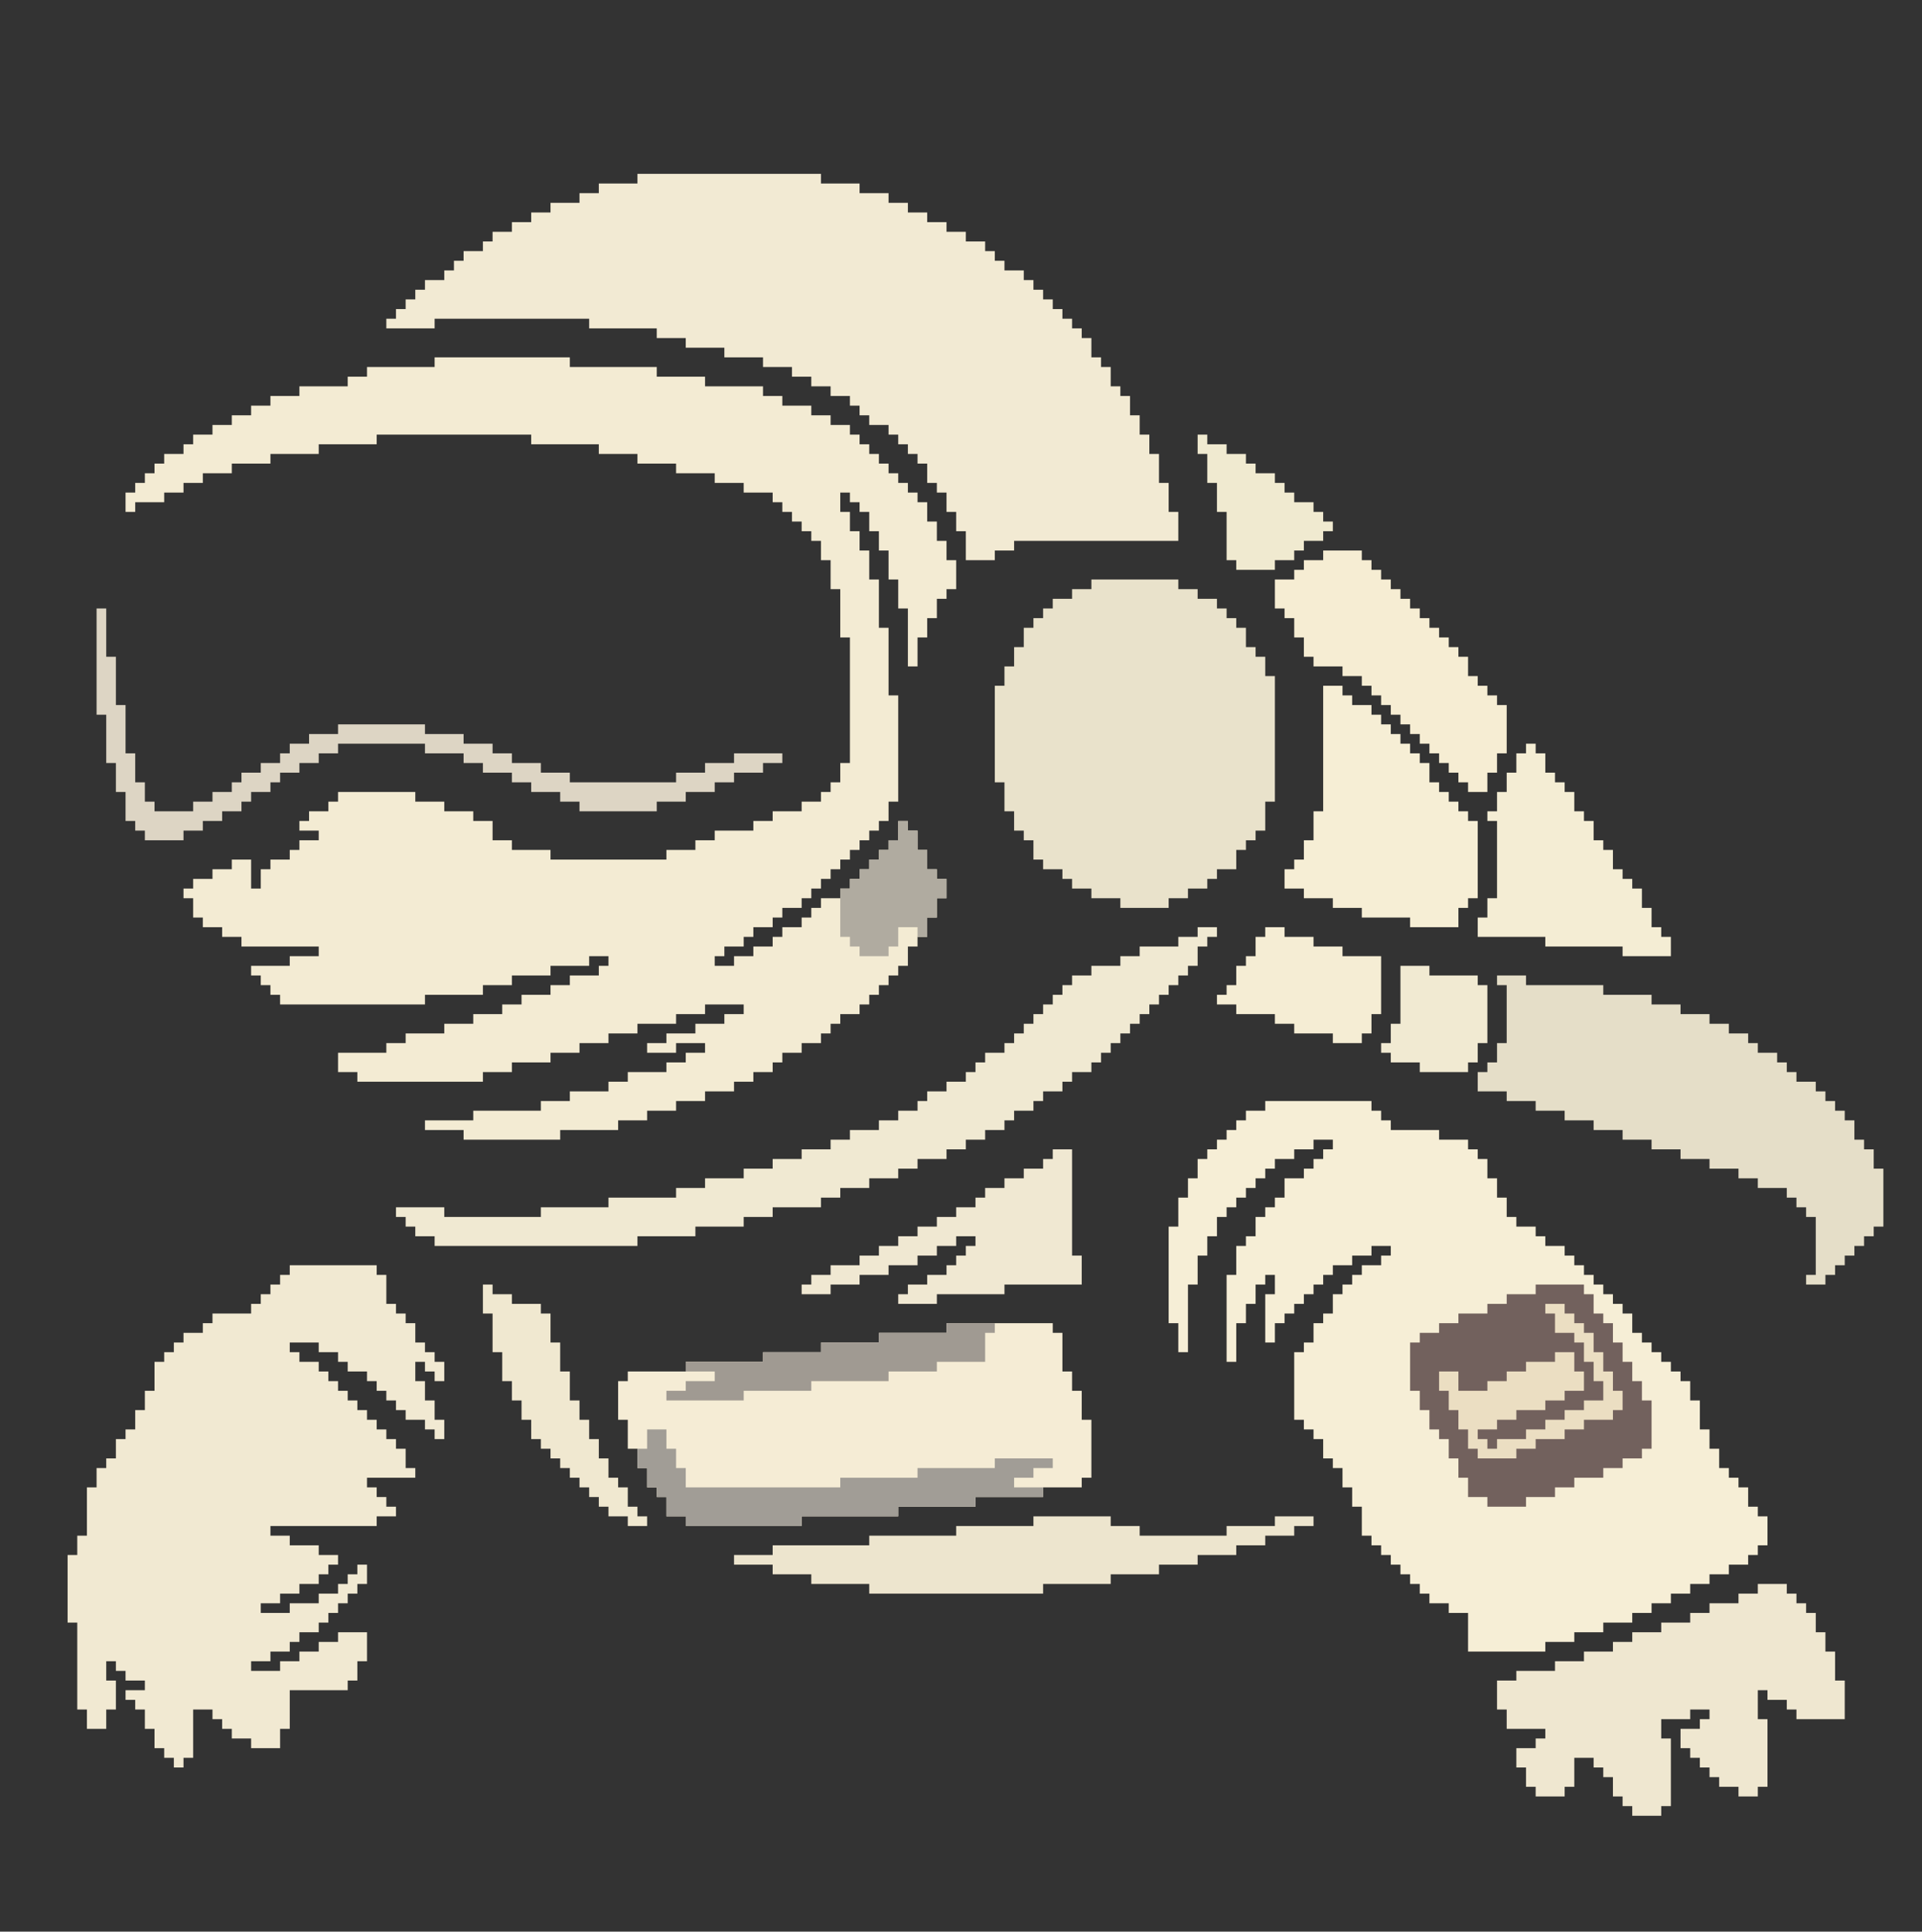 <svg id="svg" version="1.1" xmlns="http://www.w3.org/2000/svg" style="display: block;" viewBox="0 0 199 200"><rect x="0" y="0" width="199" height="200" fill="#333333" stroke="none"/><path d="M0,0 L14,0 L14,1 L23,1 L23,2 L28,2 L28,3 L34,3 L34,4 L36,4 L36,5 L39,5 L39,6 L41,6 L41,7 L43,7 L43,8 L44,8 L44,9 L45,9 L45,10 L46,10 L46,11 L47,11 L47,12 L48,12 L48,13 L49,13 L49,14 L50,14 L50,15 L51,15 L51,17 L52,17 L52,19 L53,19 L53,21 L54,21 L54,24 L53,24 L53,25 L52,25 L52,27 L51,27 L51,29 L50,29 L50,32 L49,32 L49,26 L48,26 L48,23 L47,23 L47,20 L46,20 L46,18 L45,18 L45,16 L44,16 L44,15 L43,15 L43,14 L42,14 L42,16 L43,16 L43,18 L44,18 L44,20 L45,20 L45,23 L46,23 L46,28 L47,28 L47,35 L48,35 L48,46 L47,46 L47,48 L46,48 L46,49 L45,49 L45,50 L44,50 L44,51 L43,51 L43,52 L42,52 L42,53 L41,53 L41,54 L40,54 L40,55 L39,55 L39,56 L38,56 L38,57 L36,57 L36,58 L35,58 L35,59 L33,59 L33,60 L32,60 L32,61 L30,61 L30,62 L29,62 L29,63 L31,63 L31,62 L33,62 L33,61 L35,61 L35,60 L36,60 L36,59 L38,59 L38,58 L39,58 L39,57 L40,57 L40,56 L42,56 L42,55 L43,55 L43,54 L44,54 L44,53 L45,53 L45,52 L46,52 L46,51 L47,51 L47,50 L48,50 L48,48 L49,48 L49,49 L50,49 L50,51 L51,51 L51,53 L52,53 L52,54 L53,54 L53,56 L52,56 L52,58 L51,58 L51,60 L50,60 L50,61 L49,61 L49,63 L48,63 L48,64 L47,64 L47,65 L46,65 L46,66 L45,66 L45,67 L44,67 L44,68 L42,68 L42,69 L41,69 L41,70 L40,70 L40,71 L38,71 L38,72 L36,72 L36,73 L35,73 L35,74 L33,74 L33,75 L31,75 L31,76 L28,76 L28,77 L25,77 L25,78 L22,78 L22,79 L19,79 L19,80 L13,80 L13,81 L3,81 L3,80 L-1,80 L-1,79 L4,79 L4,78 L11,78 L11,77 L14,77 L14,76 L18,76 L18,75 L20,75 L20,74 L24,74 L24,73 L26,73 L26,72 L28,72 L28,71 L25,71 L25,72 L22,72 L22,71 L24,71 L24,70 L27,70 L27,69 L30,69 L30,68 L32,68 L32,67 L28,67 L28,68 L25,68 L25,69 L21,69 L21,70 L18,70 L18,71 L15,71 L15,72 L12,72 L12,73 L8,73 L8,74 L5,74 L5,75 L-8,75 L-8,74 L-10,74 L-10,72 L-5,72 L-5,71 L-3,71 L-3,70 L1,70 L1,69 L4,69 L4,68 L7,68 L7,67 L9,67 L9,66 L12,66 L12,65 L14,65 L14,64 L17,64 L17,63 L18,63 L18,62 L16,62 L16,63 L12,63 L12,64 L8,64 L8,65 L5,65 L5,66 L-1,66 L-1,67 L-16,67 L-16,66 L-17,66 L-17,65 L-18,65 L-18,64 L-19,64 L-19,63 L-15,63 L-15,62 L-12,62 L-12,61 L-20,61 L-20,60 L-22,60 L-22,59 L-24,59 L-24,58 L-25,58 L-25,56 L-26,56 L-26,55 L-25,55 L-25,54 L-23,54 L-23,53 L-21,53 L-21,52 L-19,52 L-19,55 L-18,55 L-18,53 L-17,53 L-17,52 L-15,52 L-15,51 L-14,51 L-14,50 L-12,50 L-12,49 L-14,49 L-14,48 L-13,48 L-13,47 L-11,47 L-11,46 L-10,46 L-10,45 L-2,45 L-2,46 L1,46 L1,47 L4,47 L4,48 L6,48 L6,50 L8,50 L8,51 L12,51 L12,52 L24,52 L24,51 L27,51 L27,50 L29,50 L29,49 L33,49 L33,48 L35,48 L35,47 L38,47 L38,46 L40,46 L40,45 L41,45 L41,44 L42,44 L42,42 L43,42 L43,29 L42,29 L42,24 L41,24 L41,21 L40,21 L40,19 L39,19 L39,18 L38,18 L38,17 L37,17 L37,16 L36,16 L36,15 L35,15 L35,14 L32,14 L32,13 L29,13 L29,12 L25,12 L25,11 L21,11 L21,10 L17,10 L17,9 L10,9 L10,8 L-6,8 L-6,9 L-12,9 L-12,10 L-17,10 L-17,11 L-21,11 L-21,12 L-24,12 L-24,13 L-26,13 L-26,14 L-28,14 L-28,15 L-31,15 L-31,16 L-32,16 L-32,14 L-31,14 L-31,13 L-30,13 L-30,12 L-29,12 L-29,11 L-28,11 L-28,10 L-26,10 L-26,9 L-25,9 L-25,8 L-23,8 L-23,7 L-21,7 L-21,6 L-19,6 L-19,5 L-17,5 L-17,4 L-14,4 L-14,3 L-9,3 L-9,2 L-7,2 L-7,1 L0,1 Z " transform="translate(45,37)" style="fill: #F3EBD3;"/><path d="M0,0 L11,0 L11,1 L12,1 L12,2 L13,2 L13,3 L18,3 L18,4 L21,4 L21,5 L22,5 L22,6 L23,6 L23,8 L24,8 L24,10 L25,10 L25,12 L26,12 L26,13 L28,13 L28,14 L29,14 L29,15 L31,15 L31,16 L32,16 L32,17 L33,17 L33,18 L34,18 L34,19 L35,19 L35,20 L36,20 L36,21 L37,21 L37,22 L38,22 L38,24 L39,24 L39,25 L40,25 L40,26 L41,26 L41,27 L42,27 L42,28 L43,28 L43,29 L44,29 L44,31 L45,31 L45,34 L46,34 L46,36 L47,36 L47,38 L48,38 L48,39 L49,39 L49,40 L50,40 L50,42 L51,42 L51,43 L52,43 L52,46 L51,46 L51,47 L50,47 L50,48 L48,48 L48,49 L46,49 L46,50 L44,50 L44,51 L42,51 L42,52 L40,52 L40,53 L38,53 L38,54 L35,54 L35,55 L32,55 L32,56 L29,56 L29,57 L21,57 L21,53 L19,53 L19,52 L17,52 L17,51 L16,51 L16,50 L15,50 L15,49 L14,49 L14,48 L13,48 L13,47 L12,47 L12,46 L11,46 L11,45 L10,45 L10,42 L9,42 L9,40 L8,40 L8,38 L7,38 L7,37 L6,37 L6,35 L5,35 L5,34 L4,34 L4,33 L3,33 L3,26 L4,26 L4,25 L5,25 L5,23 L6,23 L6,22 L7,22 L7,20 L8,20 L8,19 L9,19 L9,18 L10,18 L10,17 L12,17 L12,16 L13,16 L13,15 L11,15 L11,16 L9,16 L9,17 L7,17 L7,18 L6,18 L6,19 L5,19 L5,20 L4,20 L4,21 L3,21 L3,22 L2,22 L2,23 L1,23 L1,25 L0,25 L0,20 L1,20 L1,18 L0,18 L0,19 L-1,19 L-1,21 L-2,21 L-2,23 L-3,23 L-3,27 L-4,27 L-4,18 L-3,18 L-3,15 L-2,15 L-2,14 L-1,14 L-1,12 L0,12 L0,11 L1,11 L1,10 L2,10 L2,8 L4,8 L4,7 L5,7 L5,6 L6,6 L6,5 L7,5 L7,4 L5,4 L5,5 L3,5 L3,6 L1,6 L1,7 L0,7 L0,8 L-1,8 L-1,9 L-2,9 L-2,10 L-3,10 L-3,11 L-4,11 L-4,12 L-5,12 L-5,14 L-6,14 L-6,16 L-7,16 L-7,19 L-8,19 L-8,26 L-9,26 L-9,23 L-10,23 L-10,13 L-9,13 L-9,10 L-8,10 L-8,8 L-7,8 L-7,6 L-6,6 L-6,5 L-5,5 L-5,4 L-4,4 L-4,3 L-3,3 L-3,2 L-2,2 L-2,1 L0,1 Z " transform="translate(131,114)" style="fill: #F6EED6;"/><path d="M0,0 L19,0 L19,1 L23,1 L23,2 L26,2 L26,3 L28,3 L28,4 L30,4 L30,5 L32,5 L32,6 L34,6 L34,7 L36,7 L36,8 L37,8 L37,9 L38,9 L38,10 L40,10 L40,11 L41,11 L41,12 L42,12 L42,13 L43,13 L43,14 L44,14 L44,15 L45,15 L45,16 L46,16 L46,17 L47,17 L47,19 L48,19 L48,20 L49,20 L49,22 L50,22 L50,23 L51,23 L51,25 L52,25 L52,27 L53,27 L53,29 L54,29 L54,32 L55,32 L55,35 L56,35 L56,38 L39,38 L39,39 L37,39 L37,40 L34,40 L34,37 L33,37 L33,35 L32,35 L32,33 L31,33 L31,32 L30,32 L30,30 L29,30 L29,29 L28,29 L28,28 L27,28 L27,27 L26,27 L26,26 L24,26 L24,25 L23,25 L23,24 L22,24 L22,23 L20,23 L20,22 L18,22 L18,21 L16,21 L16,20 L13,20 L13,19 L9,19 L9,18 L5,18 L5,17 L2,17 L2,16 L-5,16 L-5,15 L-21,15 L-21,16 L-26,16 L-26,15 L-25,15 L-25,14 L-24,14 L-24,13 L-23,13 L-23,12 L-22,12 L-22,11 L-20,11 L-20,10 L-19,10 L-19,9 L-18,9 L-18,8 L-16,8 L-16,7 L-15,7 L-15,6 L-13,6 L-13,5 L-11,5 L-11,4 L-9,4 L-9,3 L-6,3 L-6,2 L-4,2 L-4,1 L0,1 Z " transform="translate(66,18)" style="fill: #F2EAD3;"/><path d="M0,0 L9,0 L9,1 L10,1 L10,4 L11,4 L11,5 L12,5 L12,6 L13,6 L13,8 L14,8 L14,9 L15,9 L15,10 L16,10 L16,12 L15,12 L15,11 L14,11 L14,10 L13,10 L13,12 L14,12 L14,14 L15,14 L15,16 L16,16 L16,18 L15,18 L15,17 L14,17 L14,16 L12,16 L12,15 L11,15 L11,14 L10,14 L10,13 L9,13 L9,12 L8,12 L8,11 L6,11 L6,10 L5,10 L5,9 L3,9 L3,8 L0,8 L0,9 L1,9 L1,10 L3,10 L3,11 L4,11 L4,12 L5,12 L5,13 L6,13 L6,14 L7,14 L7,15 L8,15 L8,16 L9,16 L9,17 L10,17 L10,18 L11,18 L11,19 L12,19 L12,21 L13,21 L13,22 L8,22 L8,23 L9,23 L9,24 L10,24 L10,25 L11,25 L11,26 L9,26 L9,27 L-2,27 L-2,28 L0,28 L0,29 L3,29 L3,30 L5,30 L5,31 L4,31 L4,32 L3,32 L3,33 L1,33 L1,34 L-1,34 L-1,35 L-3,35 L-3,36 L0,36 L0,35 L3,35 L3,34 L5,34 L5,33 L6,33 L6,32 L7,32 L7,31 L8,31 L8,33 L7,33 L7,34 L6,34 L6,35 L5,35 L5,36 L4,36 L4,37 L3,37 L3,38 L1,38 L1,39 L0,39 L0,40 L-2,40 L-2,41 L-4,41 L-4,42 L-1,42 L-1,41 L1,41 L1,40 L3,40 L3,39 L5,39 L5,38 L8,38 L8,41 L7,41 L7,43 L6,43 L6,44 L0,44 L0,48 L-1,48 L-1,50 L-4,50 L-4,49 L-6,49 L-6,48 L-7,48 L-7,47 L-8,47 L-8,46 L-10,46 L-10,51 L-11,51 L-11,52 L-12,52 L-12,51 L-13,51 L-13,50 L-14,50 L-14,48 L-15,48 L-15,46 L-16,46 L-16,45 L-17,45 L-17,44 L-15,44 L-15,43 L-17,43 L-17,42 L-18,42 L-18,41 L-19,41 L-19,43 L-18,43 L-18,46 L-19,46 L-19,48 L-21,48 L-21,46 L-22,46 L-22,37 L-23,37 L-23,30 L-22,30 L-22,28 L-21,28 L-21,23 L-20,23 L-20,21 L-19,21 L-19,20 L-18,20 L-18,18 L-17,18 L-17,17 L-16,17 L-16,15 L-15,15 L-15,13 L-14,13 L-14,10 L-13,10 L-13,9 L-12,9 L-12,8 L-11,8 L-11,7 L-9,7 L-9,6 L-8,6 L-8,5 L-4,5 L-4,4 L-3,4 L-3,3 L-2,3 L-2,2 L-1,2 L-1,1 L0,1 Z " transform="translate(30,131)" style="fill: #F1E9D2;"/><path d="M0,0 L11,0 L11,1 L12,1 L12,5 L13,5 L13,7 L14,7 L14,10 L15,10 L15,16 L14,16 L14,17 L10,17 L10,18 L3,18 L3,19 L-5,19 L-5,20 L-15,20 L-15,21 L-27,21 L-27,20 L-29,20 L-29,18 L-30,18 L-30,17 L-31,17 L-31,15 L-32,15 L-32,13 L-33,13 L-33,10 L-34,10 L-34,6 L-33,6 L-33,5 L-27,5 L-27,4 L-19,4 L-19,3 L-13,3 L-13,2 L-7,2 L-7,1 L0,1 Z " transform="translate(98,137)" style="fill: #F5ECD5;"/><path d="M0,0 L9,0 L9,1 L11,1 L11,2 L13,2 L13,3 L14,3 L14,4 L15,4 L15,5 L16,5 L16,7 L17,7 L17,8 L18,8 L18,10 L19,10 L19,23 L18,23 L18,26 L17,26 L17,27 L16,27 L16,28 L15,28 L15,30 L13,30 L13,31 L12,31 L12,32 L10,32 L10,33 L8,33 L8,34 L3,34 L3,33 L0,33 L0,32 L-2,32 L-2,31 L-3,31 L-3,30 L-5,30 L-5,29 L-6,29 L-6,27 L-7,27 L-7,26 L-8,26 L-8,24 L-9,24 L-9,21 L-10,21 L-10,11 L-9,11 L-9,9 L-8,9 L-8,7 L-7,7 L-7,5 L-6,5 L-6,4 L-5,4 L-5,3 L-4,3 L-4,2 L-2,2 L-2,1 L0,1 Z " transform="translate(113,60)" style="fill: #E9E2CB;"/><path d="M0,0 L3,0 L3,1 L11,1 L11,2 L16,2 L16,3 L19,3 L19,4 L22,4 L22,5 L24,5 L24,6 L26,6 L26,7 L27,7 L27,8 L29,8 L29,9 L30,9 L30,10 L31,10 L31,11 L33,11 L33,12 L34,12 L34,13 L35,13 L35,14 L36,14 L36,15 L37,15 L37,17 L38,17 L38,18 L39,18 L39,20 L40,20 L40,26 L39,26 L39,27 L38,27 L38,28 L37,28 L37,29 L36,29 L36,30 L35,30 L35,31 L34,31 L34,32 L32,32 L32,31 L33,31 L33,25 L32,25 L32,24 L31,24 L31,23 L30,23 L30,22 L27,22 L27,21 L25,21 L25,20 L22,20 L22,19 L19,19 L19,18 L16,18 L16,17 L13,17 L13,16 L10,16 L10,15 L7,15 L7,14 L4,14 L4,13 L1,13 L1,12 L-2,12 L-2,10 L-1,10 L-1,9 L0,9 L0,7 L1,7 L1,1 L0,1 Z " transform="translate(155,101)" style="fill: #E5DEC8;"/><path d="M0,0 L3,0 L3,1 L4,1 L4,2 L5,2 L5,3 L6,3 L6,5 L7,5 L7,7 L8,7 L8,10 L9,10 L9,14 L4,14 L4,13 L3,13 L3,12 L1,12 L1,11 L0,11 L0,14 L1,14 L1,21 L0,21 L0,22 L-2,22 L-2,21 L-4,21 L-4,20 L-5,20 L-5,19 L-6,19 L-6,18 L-7,18 L-7,17 L-8,17 L-8,15 L-6,15 L-6,14 L-5,14 L-5,13 L-7,13 L-7,14 L-10,14 L-10,16 L-9,16 L-9,23 L-10,23 L-10,24 L-13,24 L-13,23 L-14,23 L-14,22 L-15,22 L-15,20 L-16,20 L-16,19 L-17,19 L-17,18 L-19,18 L-19,21 L-20,21 L-20,22 L-23,22 L-23,21 L-24,21 L-24,19 L-25,19 L-25,17 L-23,17 L-23,16 L-22,16 L-22,15 L-26,15 L-26,13 L-27,13 L-27,10 L-25,10 L-25,9 L-21,9 L-21,8 L-18,8 L-18,7 L-15,7 L-15,6 L-13,6 L-13,5 L-10,5 L-10,4 L-7,4 L-7,3 L-5,3 L-5,2 L-2,2 L-2,1 L0,1 Z " transform="translate(182,164)" style="fill: #EFE7D0;"/><path d="M0,0 L2,0 L2,1 L1,1 L1,2 L0,2 L0,4 L-1,4 L-1,5 L-2,5 L-2,6 L-3,6 L-3,7 L-4,7 L-4,8 L-5,8 L-5,9 L-6,9 L-6,10 L-7,10 L-7,11 L-8,11 L-8,12 L-9,12 L-9,13 L-10,13 L-10,14 L-11,14 L-11,15 L-13,15 L-13,16 L-14,16 L-14,17 L-16,17 L-16,18 L-17,18 L-17,19 L-19,19 L-19,20 L-20,20 L-20,21 L-22,21 L-22,22 L-24,22 L-24,23 L-26,23 L-26,24 L-29,24 L-29,25 L-31,25 L-31,26 L-34,26 L-34,27 L-37,27 L-37,28 L-39,28 L-39,29 L-44,29 L-44,30 L-47,30 L-47,31 L-52,31 L-52,32 L-58,32 L-58,33 L-79,33 L-79,32 L-81,32 L-81,31 L-82,31 L-82,30 L-83,30 L-83,29 L-78,29 L-78,30 L-68,30 L-68,29 L-61,29 L-61,28 L-54,28 L-54,27 L-51,27 L-51,26 L-47,26 L-47,25 L-44,25 L-44,24 L-41,24 L-41,23 L-38,23 L-38,22 L-36,22 L-36,21 L-33,21 L-33,20 L-31,20 L-31,19 L-29,19 L-29,18 L-28,18 L-28,17 L-26,17 L-26,16 L-24,16 L-24,15 L-23,15 L-23,14 L-22,14 L-22,13 L-20,13 L-20,12 L-19,12 L-19,11 L-18,11 L-18,10 L-17,10 L-17,9 L-16,9 L-16,8 L-15,8 L-15,7 L-14,7 L-14,6 L-13,6 L-13,5 L-11,5 L-11,4 L-8,4 L-8,3 L-6,3 L-6,2 L-2,2 L-2,1 L0,1 Z " transform="translate(124,96)" style="fill: #F0E9D2;"/><path d="M0,0 L5,0 L5,1 L6,1 L6,3 L7,3 L7,4 L8,4 L8,6 L9,6 L9,8 L10,8 L10,10 L11,10 L11,12 L12,12 L12,17 L11,17 L11,18 L9,18 L9,19 L7,19 L7,20 L4,20 L4,21 L2,21 L2,22 L-1,22 L-1,23 L-5,23 L-5,22 L-7,22 L-7,20 L-8,20 L-8,18 L-9,18 L-9,16 L-10,16 L-10,15 L-11,15 L-11,13 L-12,13 L-12,11 L-13,11 L-13,6 L-12,6 L-12,5 L-10,5 L-10,4 L-8,4 L-8,3 L-5,3 L-5,2 L-3,2 L-3,1 L0,1 Z " transform="translate(159,133)" style="fill: #72615D;"/><path d="M0,0 L2,0 L2,1 L3,1 L3,2 L5,2 L5,3 L6,3 L6,4 L7,4 L7,5 L8,5 L8,6 L9,6 L9,7 L10,7 L10,8 L11,8 L11,10 L12,10 L12,11 L13,11 L13,12 L14,12 L14,13 L15,13 L15,14 L16,14 L16,22 L15,22 L15,23 L14,23 L14,25 L9,25 L9,24 L4,24 L4,23 L1,23 L1,22 L-2,22 L-2,21 L-4,21 L-4,19 L-3,19 L-3,18 L-2,18 L-2,16 L-1,16 L-1,13 L0,13 Z " transform="translate(137,71)" style="fill: #F6EED5;"/><path d="M0,0 L8,0 L8,1 L11,1 L11,2 L20,2 L20,1 L25,1 L25,0 L29,0 L29,1 L27,1 L27,2 L24,2 L24,3 L21,3 L21,4 L17,4 L17,5 L13,5 L13,6 L8,6 L8,7 L1,7 L1,8 L-17,8 L-17,7 L-23,7 L-23,6 L-27,6 L-27,5 L-31,5 L-31,4 L-27,4 L-27,3 L-17,3 L-17,2 L-8,2 L-8,1 L0,1 Z " transform="translate(107,157)" style="fill: #EDE5CE;"/><path d="M0,0 L4,0 L4,1 L5,1 L5,2 L6,2 L6,3 L7,3 L7,4 L8,4 L8,5 L9,5 L9,6 L10,6 L10,7 L11,7 L11,8 L12,8 L12,9 L13,9 L13,10 L14,10 L14,11 L15,11 L15,13 L16,13 L16,14 L17,14 L17,15 L18,15 L18,16 L19,16 L19,21 L18,21 L18,23 L17,23 L17,25 L15,25 L15,24 L14,24 L14,23 L13,23 L13,22 L12,22 L12,21 L11,21 L11,20 L10,20 L10,19 L9,19 L9,18 L8,18 L8,17 L7,17 L7,16 L6,16 L6,15 L5,15 L5,14 L4,14 L4,13 L2,13 L2,12 L-1,12 L-1,11 L-2,11 L-2,9 L-3,9 L-3,7 L-4,7 L-4,6 L-5,6 L-5,3 L-3,3 L-3,2 L-2,2 L-2,1 L0,1 Z " transform="translate(137,57)" style="fill: #F6EDD3;"/><path d="M0,0 L1,0 L1,1 L2,1 L2,3 L3,3 L3,4 L4,4 L4,5 L5,5 L5,7 L6,7 L6,8 L7,8 L7,10 L8,10 L8,11 L9,11 L9,13 L10,13 L10,14 L11,14 L11,15 L12,15 L12,17 L13,17 L13,19 L14,19 L14,20 L15,20 L15,22 L10,22 L10,21 L2,21 L2,20 L-5,20 L-5,18 L-4,18 L-4,16 L-3,16 L-3,8 L-4,8 L-4,7 L-3,7 L-3,5 L-2,5 L-2,3 L-1,3 L-1,1 L0,1 Z " transform="translate(158,77)" style="fill: #F4EDD4;"/><path d="M0,0 L1,0 L1,5 L2,5 L2,10 L3,10 L3,15 L4,15 L4,18 L5,18 L5,20 L6,20 L6,21 L10,21 L10,20 L12,20 L12,19 L14,19 L14,18 L15,18 L15,17 L17,17 L17,16 L19,16 L19,15 L20,15 L20,14 L22,14 L22,13 L25,13 L25,12 L34,12 L34,13 L38,13 L38,14 L41,14 L41,15 L43,15 L43,16 L46,16 L46,17 L49,17 L49,18 L60,18 L60,17 L63,17 L63,16 L66,16 L66,15 L71,15 L71,16 L69,16 L69,17 L66,17 L66,18 L64,18 L64,19 L61,19 L61,20 L58,20 L58,21 L50,21 L50,20 L48,20 L48,19 L45,19 L45,18 L43,18 L43,17 L40,17 L40,16 L38,16 L38,15 L34,15 L34,14 L25,14 L25,15 L23,15 L23,16 L21,16 L21,17 L19,17 L19,18 L18,18 L18,19 L16,19 L16,20 L15,20 L15,21 L13,21 L13,22 L11,22 L11,23 L9,23 L9,24 L5,24 L5,23 L4,23 L4,22 L3,22 L3,19 L2,19 L2,16 L1,16 L1,11 L0,11 Z " transform="translate(10,63)" style="fill: #DDD5C4;"/><path d="M0,0 L2,0 L2,11 L3,11 L3,14 L-5,14 L-5,15 L-12,15 L-12,16 L-16,16 L-16,15 L-15,15 L-15,14 L-13,14 L-13,13 L-11,13 L-11,12 L-10,12 L-10,11 L-9,11 L-9,10 L-8,10 L-8,9 L-10,9 L-10,10 L-12,10 L-12,11 L-14,11 L-14,12 L-17,12 L-17,13 L-20,13 L-20,14 L-23,14 L-23,15 L-26,15 L-26,14 L-25,14 L-25,13 L-23,13 L-23,12 L-20,12 L-20,11 L-18,11 L-18,10 L-16,10 L-16,9 L-14,9 L-14,8 L-12,8 L-12,7 L-10,7 L-10,6 L-8,6 L-8,5 L-7,5 L-7,4 L-5,4 L-5,3 L-3,3 L-3,2 L-1,2 L-1,1 L0,1 Z " transform="translate(109,119)" style="fill: #F0E8D2;"/><path d="M0,0 L2,0 L2,2 L3,2 L3,4 L4,4 L4,6 L20,6 L20,5 L28,5 L28,4 L36,4 L36,3 L42,3 L42,4 L40,4 L40,5 L38,5 L38,6 L41,6 L41,7 L34,7 L34,8 L26,8 L26,9 L16,9 L16,10 L4,10 L4,9 L2,9 L2,7 L1,7 L1,6 L0,6 L0,4 L-1,4 L-1,2 L0,2 Z " transform="translate(67,148)" style="fill: #A19D96;"/><path d="M0,0 L2,0 L2,1 L5,1 L5,2 L8,2 L8,3 L12,3 L12,9 L11,9 L11,11 L10,11 L10,12 L7,12 L7,11 L3,11 L3,10 L1,10 L1,9 L-3,9 L-3,8 L-5,8 L-5,7 L-4,7 L-4,6 L-3,6 L-3,4 L-2,4 L-2,3 L-1,3 L-1,1 L0,1 Z " transform="translate(131,96)" style="fill: #F5EDD4;"/><path d="M0,0 L1,0 L1,1 L3,1 L3,2 L6,2 L6,3 L7,3 L7,6 L8,6 L8,9 L9,9 L9,12 L10,12 L10,14 L11,14 L11,16 L12,16 L12,18 L13,18 L13,20 L14,20 L14,21 L15,21 L15,23 L16,23 L16,24 L17,24 L17,25 L15,25 L15,24 L13,24 L13,23 L12,23 L12,22 L11,22 L11,21 L10,21 L10,20 L9,20 L9,19 L8,19 L8,18 L7,18 L7,17 L6,17 L6,16 L5,16 L5,14 L4,14 L4,12 L3,12 L3,10 L2,10 L2,7 L1,7 L1,3 L0,3 Z " transform="translate(50,133)" style="fill: #F0E8D0;"/><path d="M0,0 L5,0 L5,1 L4,1 L4,4 L-1,4 L-1,5 L-6,5 L-6,6 L-14,6 L-14,7 L-21,7 L-21,8 L-29,8 L-29,7 L-27,7 L-27,6 L-24,6 L-24,5 L-27,5 L-27,4 L-19,4 L-19,3 L-13,3 L-13,2 L-7,2 L-7,1 L0,1 Z " transform="translate(98,137)" style="fill: #A09A92;"/><path d="M0,0 L2,0 L2,1 L3,1 L3,2 L4,2 L4,3 L5,3 L5,5 L6,5 L6,7 L7,7 L7,9 L8,9 L8,11 L7,11 L7,12 L4,12 L4,13 L2,13 L2,14 L-1,14 L-1,15 L-3,15 L-3,16 L-7,16 L-7,15 L-8,15 L-8,13 L-9,13 L-9,11 L-10,11 L-10,9 L-11,9 L-11,7 L-9,7 L-9,9 L-6,9 L-6,8 L-4,8 L-4,7 L-2,7 L-2,6 L1,6 L1,5 L3,5 L3,7 L4,7 L4,9 L2,9 L2,10 L0,10 L0,11 L-3,11 L-3,12 L-5,12 L-5,13 L-7,13 L-7,14 L-6,14 L-6,15 L-5,15 L-5,14 L-2,14 L-2,13 L0,13 L0,12 L2,12 L2,11 L4,11 L4,10 L6,10 L6,8 L5,8 L5,6 L4,6 L4,4 L3,4 L3,3 L1,3 L1,1 L0,1 Z " transform="translate(160,135)" style="fill: #EBDEC2;"/><path d="M0,0 L1,0 L1,1 L3,1 L3,2 L5,2 L5,3 L6,3 L6,4 L8,4 L8,5 L9,5 L9,6 L10,6 L10,7 L12,7 L12,8 L13,8 L13,9 L14,9 L14,10 L13,10 L13,11 L11,11 L11,12 L10,12 L10,13 L8,13 L8,14 L4,14 L4,13 L3,13 L3,8 L2,8 L2,5 L1,5 L1,2 L0,2 Z " transform="translate(124,45)" style="fill: #F0EAD0;"/><path d="M0,0 L3,0 L3,1 L8,1 L8,2 L9,2 L9,8 L8,8 L8,10 L7,10 L7,11 L2,11 L2,10 L-1,10 L-1,9 L-2,9 L-2,8 L-1,8 L-1,6 L0,6 Z " transform="translate(145,100)" style="fill: #F1EAD2;"/><path d="M0,0 L1,0 L1,1 L2,1 L2,3 L3,3 L3,5 L4,5 L4,6 L5,6 L5,8 L4,8 L4,10 L3,10 L3,12 L2,12 L2,11 L0,11 L0,13 L-1,13 L-1,14 L-4,14 L-4,13 L-5,13 L-5,12 L-6,12 L-6,7 L-5,7 L-5,6 L-4,6 L-4,5 L-3,5 L-3,4 L-2,4 L-2,3 L-1,3 L-1,2 L0,2 Z " transform="translate(93,85)" style="fill: #B0ABA0;"/></svg>